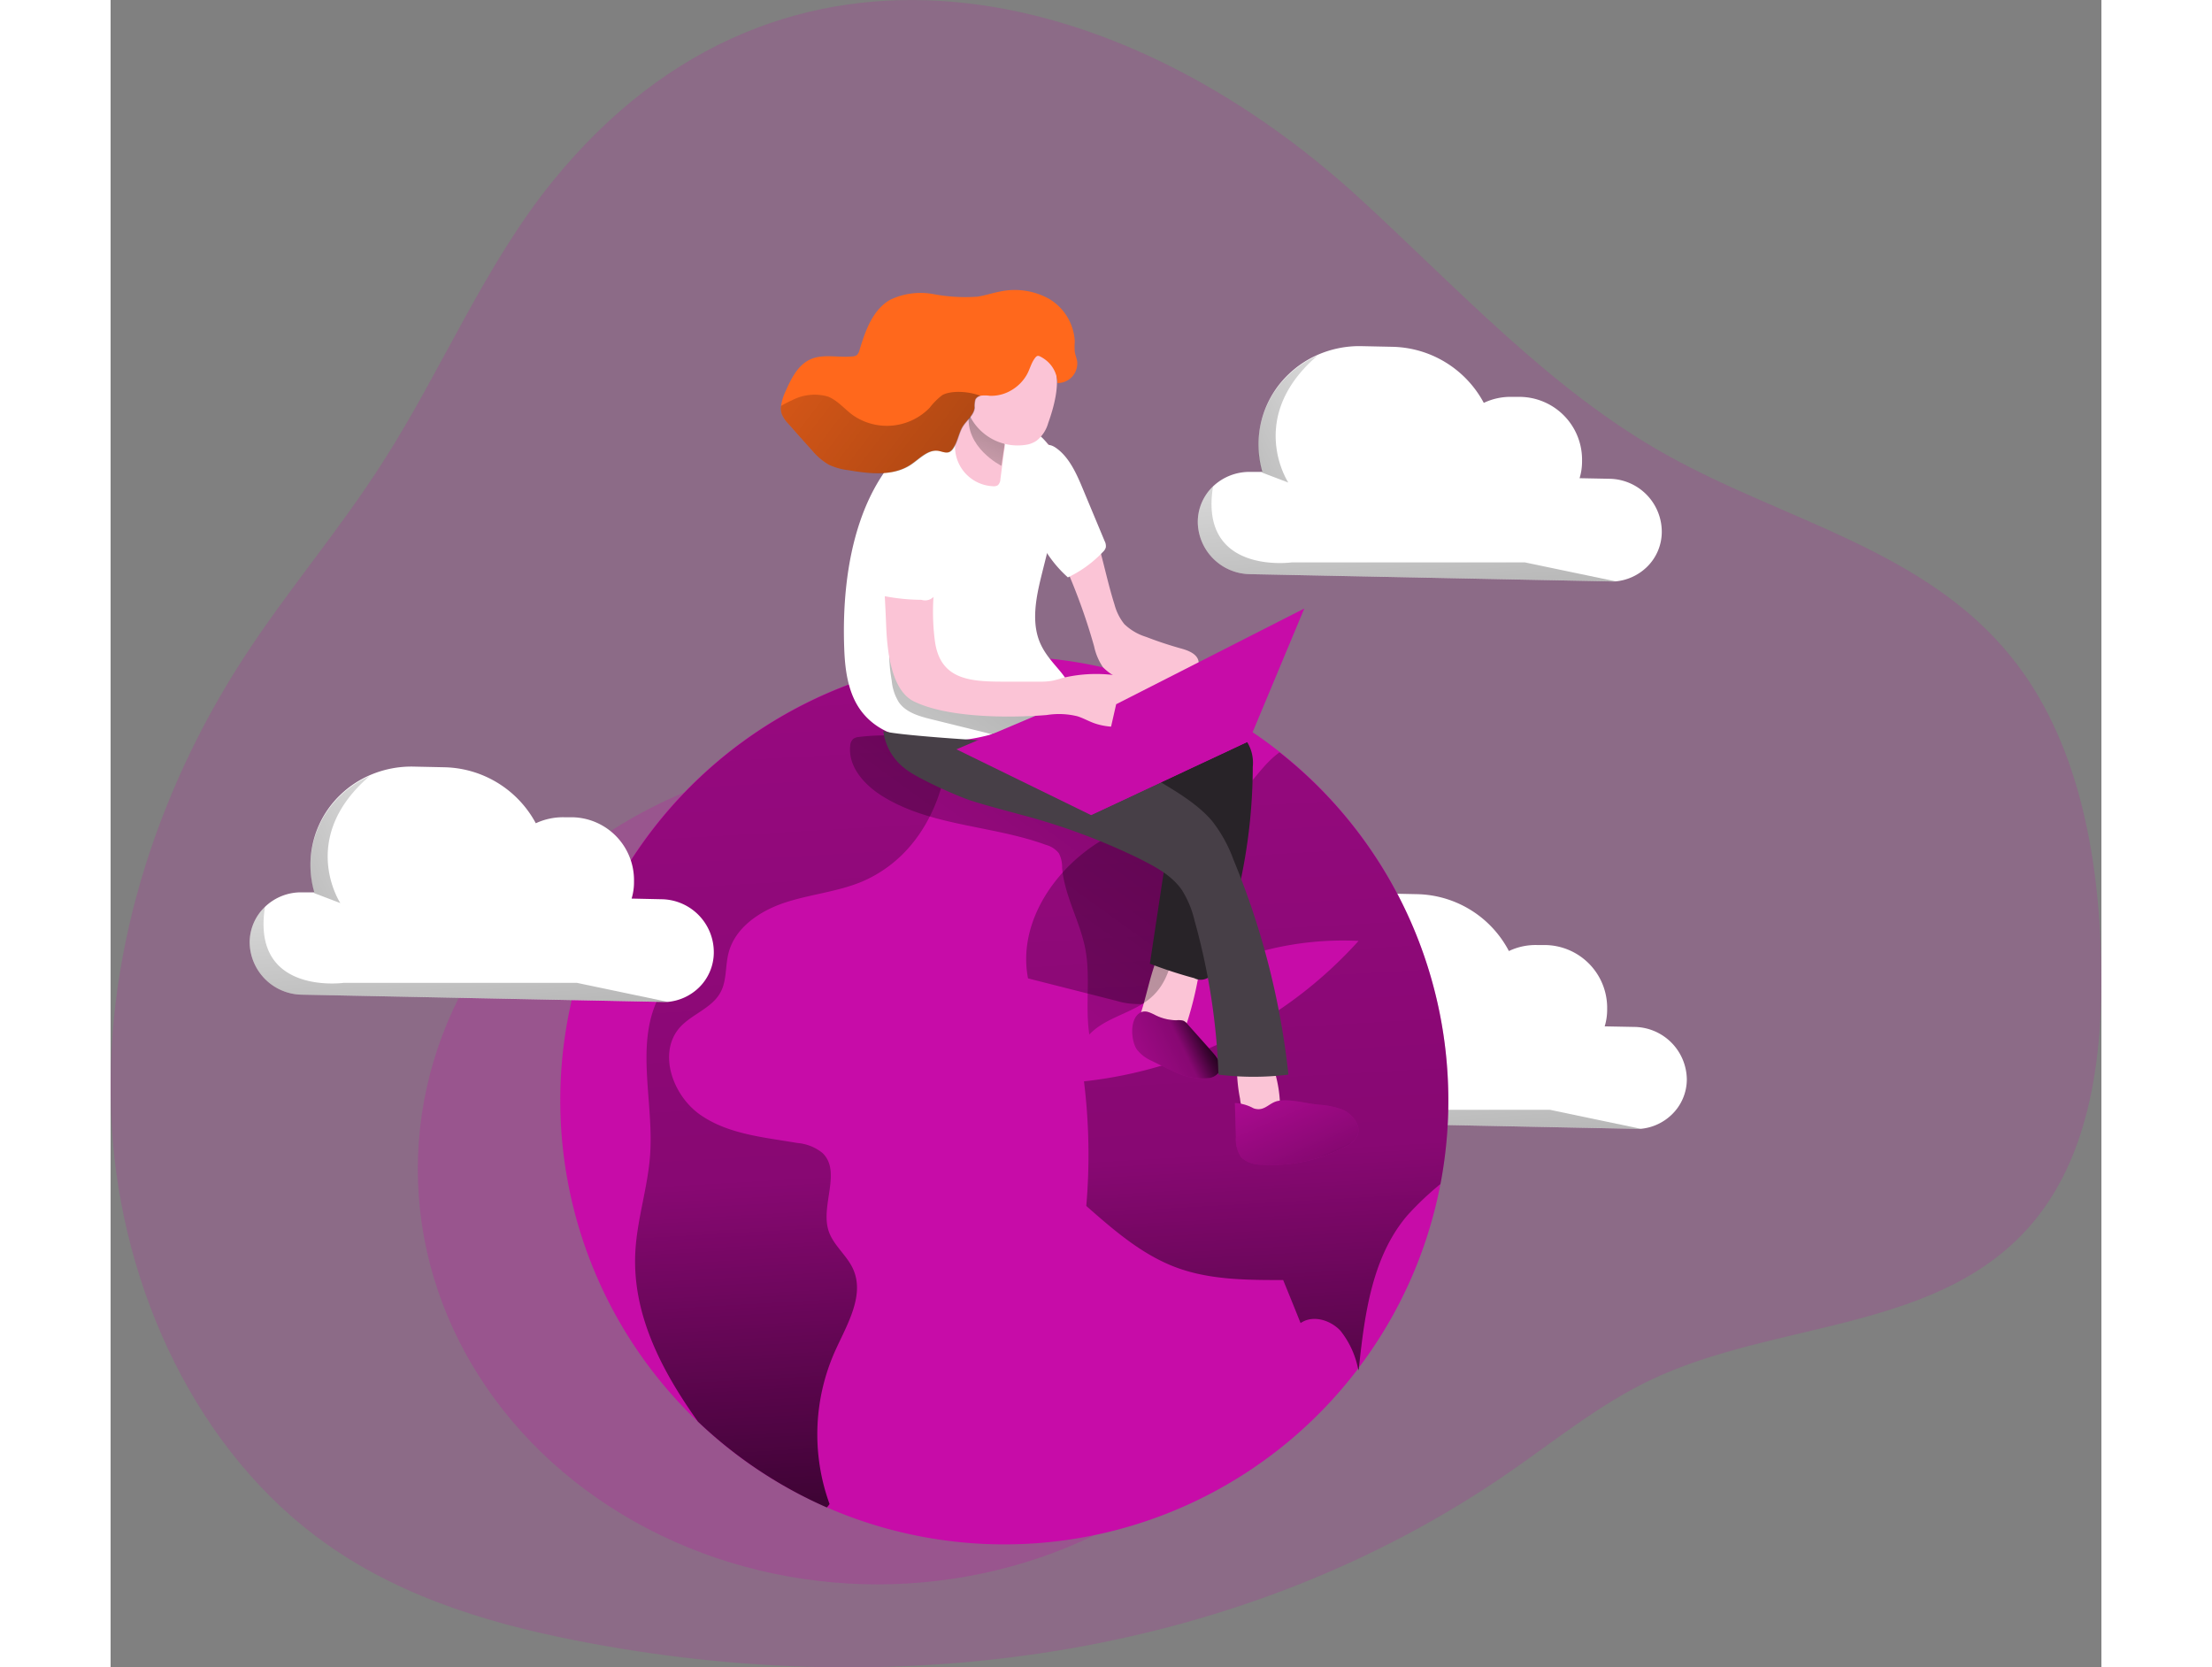 <?xml version="1.0" encoding="UTF-8"?> <svg xmlns="http://www.w3.org/2000/svg" xmlns:xlink="http://www.w3.org/1999/xlink" id="Layer_1" data-name="Layer 1" viewBox="0 0 275.15 230.42" width="406" height="306" class="illustration styles_illustrationTablet__1DWOa"><rect x="0" y="0" width="275.15" height="230.42" fill="#808080" stroke="none"/> <defs> <linearGradient id="linear-gradient" x1="206.37" y1="182.09" x2="201.84" y2="123.73" gradientUnits="userSpaceOnUse"> <stop offset="0.01"></stop> <stop offset="0.13" stop-opacity="0.69"></stop> <stop offset="0.25" stop-opacity="0.32"></stop> <stop offset="1" stop-opacity="0"></stop> </linearGradient> <linearGradient id="linear-gradient-2" x1="161.38" y1="150.67" x2="212.51" y2="126.88" xlink:href="#linear-gradient"></linearGradient> <linearGradient id="linear-gradient-3" x1="121.93" y1="260.13" x2="100.9" y2="-112.06" xlink:href="#linear-gradient"></linearGradient> <linearGradient id="linear-gradient-4" x1="183.75" y1="256.64" x2="162.71" y2="-115.56" xlink:href="#linear-gradient"></linearGradient> <linearGradient id="linear-gradient-5" x1="955.21" y1="145.56" x2="974.46" y2="155.11" gradientTransform="matrix(-1, 0, 0, 1, 1129.59, 0)" xlink:href="#linear-gradient"></linearGradient> <linearGradient id="linear-gradient-6" x1="939.55" y1="170.59" x2="950.72" y2="145.46" gradientTransform="matrix(-1, 0, 0, 1, 1129.59, 0)" xlink:href="#linear-gradient"></linearGradient> <linearGradient id="linear-gradient-7" x1="957.62" y1="86.47" x2="1028.45" y2="184.64" gradientTransform="matrix(-1, 0, 0, 1, 1129.59, 0)" xlink:href="#linear-gradient"></linearGradient> <linearGradient id="linear-gradient-8" x1="154.75" y1="76.42" x2="111.3" y2="139.71" xlink:href="#linear-gradient"></linearGradient> <linearGradient id="linear-gradient-9" x1="983.37" y1="56.47" x2="992.55" y2="76.53" gradientTransform="matrix(-1, 0, 0, 1, 1129.59, 0)" xlink:href="#linear-gradient"></linearGradient> <linearGradient id="linear-gradient-10" x1="71.9" y1="164.55" x2="67.36" y2="106.18" xlink:href="#linear-gradient"></linearGradient> <linearGradient id="linear-gradient-11" x1="26.9" y1="133.12" x2="78.04" y2="109.34" xlink:href="#linear-gradient"></linearGradient> <linearGradient id="linear-gradient-12" x1="202.92" y1="106.43" x2="198.38" y2="48.07" xlink:href="#linear-gradient"></linearGradient> <linearGradient id="linear-gradient-13" x1="157.92" y1="75.01" x2="209.05" y2="51.22" xlink:href="#linear-gradient"></linearGradient> <linearGradient id="linear-gradient-14" x1="153.88" y1="80.39" x2="94.78" y2="35.33" xlink:href="#linear-gradient"></linearGradient> </defs> <title>27</title> <path d="M82.85,28.82c-9.41,11.59-15.27,26-23.38,38.66-6,9.46-13.32,17.93-19.42,27.35-12.16,18.76-19.5,41.63-18.16,64.48s12,45.41,29.77,57.92c10.91,7.69,23.82,11.34,36.66,13.71,43.23,8,89.76,1.84,126.7-23.67,6.34-4.38,12.41-9.32,19.29-12.64,17.67-8.54,40.59-6.56,53.4-22.24,7.71-9.44,9.41-22.94,9.15-35.53-.31-15.12-3.27-31-12.48-42.34-12-14.87-31.6-18.85-47.82-28C220.75,57.65,208,43.7,194.42,31.24,161.75,1.25,114.75-10.47,82.85,28.82Z" transform="translate(-21.74 -3.78)" fill="#c70ca8" opacity="0.18" style="isolation: isolate;"></path> <path d="M239.59,152.93a6.76,6.76,0,0,1-2.13,4.94,7.09,7.09,0,0,1-4.23,1.92,5.26,5.26,0,0,1-.89,0l-49.67-1a7.31,7.31,0,0,1-7.23-7.19,6.8,6.8,0,0,1,2.11-4.95,7.27,7.27,0,0,1,5.12-2l1.69,0a13.84,13.84,0,0,1-.53-3.77,13.39,13.39,0,0,1,4.18-9.74,13.85,13.85,0,0,1,4-2.67,14.45,14.45,0,0,1,6.08-1.2l4.22.09A14.66,14.66,0,0,1,215,135.22a8.59,8.59,0,0,1,3.9-.83l1.09,0a8.68,8.68,0,0,1,8.59,8.53v.41a8,8,0,0,1-.34,2.3l4.11.08A7.34,7.34,0,0,1,239.59,152.93Z" transform="translate(-21.74 -3.78)" fill="#fff"></path> <path d="M233.23,159.79a5.26,5.26,0,0,1-.89,0l-49.67-1a7.31,7.31,0,0,1-7.23-7.19,6.8,6.8,0,0,1,2.11-4.95c-2,12.27,10.85,10.51,10.85,10.51h32.27Z" transform="translate(-21.74 -3.78)" fill="url(#linear-gradient)"></path> <path d="M188,146.13l-3.61-1.37a13.84,13.84,0,0,1-.53-3.77,13.39,13.39,0,0,1,4.18-9.74,13.85,13.85,0,0,1,4-2.67C182.05,137.14,188,146.13,188,146.13Z" transform="translate(-21.74 -3.78)" fill="url(#linear-gradient-2)"></path> <ellipse cx="106" cy="161.58" rx="63.54" ry="57.39" fill="#c70ca8" opacity="0.23" style="isolation: isolate;"></ellipse> <path d="M206.63,155.85a61.13,61.13,0,0,1-12.35,36.92h0l-.13.18a61.37,61.37,0,1,1,12.48-37.1Z" transform="translate(-21.74 -3.78)" fill="#c70ca8"></path> <path d="M125.51,125.66c-3.37,1.39-7.09,1.72-10.55,2.86s-6.93,3.44-7.82,7c-.46,1.79-.22,3.78-1.1,5.4-1.17,2.18-3.91,3-5.57,4.8-3.16,3.48-1.08,9.45,2.78,12.14s8.79,3.1,13.41,3.89a6.35,6.35,0,0,1,3.46,1.37c2.69,2.57-.29,7.22.85,10.76.64,2,2.53,3.37,3.39,5.29,1.65,3.66-.85,7.7-2.5,11.36a28.22,28.22,0,0,0-.75,21.12,4.12,4.12,0,0,1-.38.47,61.81,61.81,0,0,1-17.81-11.86c-5.07-7.11-9.08-14.86-8.66-23.38.23-4.62,1.77-9.08,2.06-13.68.48-7.47-2.22-15.58,1.44-22.1,2-3.61,5.9-7.57,3.72-11.07-3.85.56-8,.65-11.53-.69a61.4,61.4,0,0,1,46.18-34.14C139.93,106.06,136.91,120.86,125.51,125.66Z" transform="translate(-21.74 -3.78)" fill="url(#linear-gradient-3)"></path> <path d="M206.63,155.85a61.25,61.25,0,0,1-1.09,11.57,41.62,41.62,0,0,0-4.57,4.33c-4.85,5.68-5.9,13.56-6.69,21h0c0,.16,0,.32-.05.47,0-.1,0-.19-.08-.29a12.35,12.35,0,0,0-2.43-5.23c-1.38-1.49-3.83-2.23-5.51-1.06q-1.2-3-2.41-5.95c-5,0-10.16,0-14.86-1.77s-8.59-5.16-12.35-8.47a82.61,82.61,0,0,0-.32-17.22,59.76,59.76,0,0,0,37.95-19.41,43.36,43.36,0,0,0-25,6.45c-1.6,1-3.22,2.12-5.09,2.28a11,11,0,0,1-3.5-.48L148.54,139c-1.51-7.78,3.88-15.59,10.81-19.44,5.2-2.88,11.51-2.32,16.5-4.84,3.42-1.72,4.42-4.73,7.41-6.94l.06,0A61.26,61.26,0,0,1,206.63,155.85Z" transform="translate(-21.74 -3.78)" fill="url(#linear-gradient-4)"></path> <path d="M164.25,143.42c-.36,1.18-.7,2.56,0,3.55a3,3,0,0,0,1.31.93,3.59,3.59,0,0,0,3.73-.39,4.84,4.84,0,0,0,1.13-2.12,49.31,49.31,0,0,0,2-8.81,1.59,1.59,0,0,0,0-.84,1.43,1.43,0,0,0-.71-.64c-1.59-.85-4.08-1.53-5,.35C165.58,137.87,165.05,140.86,164.25,143.42Z" transform="translate(-21.74 -3.78)" fill="#fbc4d6"></path> <path d="M169.06,144.79a2.24,2.24,0,0,1,1,.09,1.76,1.76,0,0,1,.56.49l3.45,3.87c.67.75,1.37,1.78.9,2.67a2,2,0,0,1-1.48.88,8.77,8.77,0,0,1-4.84-.95c-1.06-.46-2.11-1-3.14-1.5a5.18,5.18,0,0,1-1.95-1.54c-.79-1.2-1-4.08.38-5,.71-.45,1.33-.13,2,.18A6.65,6.65,0,0,0,169.06,144.79Z" transform="translate(-21.74 -3.78)" fill="#c70ca8"></path> <path d="M183.37,156.6a1.48,1.48,0,0,1-.07.66,1.31,1.31,0,0,1-.5.49,4.28,4.28,0,0,1-2.22.75,2.58,2.58,0,0,1-2.09-.94,4.3,4.3,0,0,1-.65-1.93,22.45,22.45,0,0,1-.43-4.48.62.62,0,0,1,.59-.74c1.24-.26,3.71-.91,4.34.61A17.66,17.66,0,0,1,183.37,156.6Z" transform="translate(-21.74 -3.78)" fill="#fbc4d6"></path> <path d="M188.62,156.45a11.8,11.8,0,0,1,3.13.6,3.89,3.89,0,0,1,2.28,2.09,2.16,2.16,0,0,1,.07,1.5,3.23,3.23,0,0,1-1.7,1.61,21.68,21.68,0,0,1-11.58,2.49,4,4,0,0,1-2.81-1,4.4,4.4,0,0,1-.74-2.81l-.14-4.7a5.85,5.85,0,0,1,2.58.73c1.48.5,2.06-.7,3.28-1C184.58,155.59,187,156.29,188.62,156.45Z" transform="translate(-21.74 -3.78)" fill="#c70ca8"></path> <path d="M169.06,144.79a2.24,2.24,0,0,1,1,.09,1.76,1.76,0,0,1,.56.49l3.45,3.87c.67.75,1.37,1.78.9,2.67a2,2,0,0,1-1.48.88,8.77,8.77,0,0,1-4.84-.95c-1.06-.46-2.11-1-3.14-1.5a5.18,5.18,0,0,1-1.95-1.54c-.79-1.2-1-4.08.38-5,.71-.45,1.33-.13,2,.18A6.65,6.65,0,0,0,169.06,144.79Z" transform="translate(-21.74 -3.78)" fill="url(#linear-gradient-5)"></path> <path d="M188.62,156.45a11.8,11.8,0,0,1,3.13.6,3.89,3.89,0,0,1,2.28,2.09,2.16,2.16,0,0,1,.07,1.5,3.23,3.23,0,0,1-1.7,1.61,21.68,21.68,0,0,1-11.58,2.49,4,4,0,0,1-2.81-1,4.4,4.4,0,0,1-.74-2.81l-.14-4.7a5.85,5.85,0,0,1,2.58.73c1.48.5,2.06-.7,3.28-1C184.58,155.59,187,156.29,188.62,156.45Z" transform="translate(-21.74 -3.78)" fill="url(#linear-gradient-6)"></path> <path d="M131.65,105.53a31.7,31.7,0,0,0-6.46.1,1.64,1.64,0,0,0-.79.25,1.4,1.4,0,0,0-.44,1c-.3,2.9,2,5.42,4.48,6.95,6.71,4.16,15.17,4,22.58,6.72a3.4,3.4,0,0,1,1.79,1.17,4.21,4.21,0,0,1,.44,2c.33,3.91,2.5,7.43,3.22,11.28s-.05,7.88.54,11.76c2.43-2.59,6.57-3,9-5.56,2.28-2.36,2.73-5.88,3.07-9.14l.92-8.94a2.74,2.74,0,0,0-1.62-3.24C157.44,112.81,144.62,106.65,131.65,105.53Z" transform="translate(-21.74 -3.78)" fill="url(#linear-gradient-7)"></path> <path d="M175.89,104.63A5.69,5.69,0,0,1,178.6,106a5.48,5.48,0,0,1,1,3.76,76.27,76.27,0,0,1-5.29,27.72,1.91,1.91,0,0,1-2.79,1.49,63,63,0,0,1-6.14-2l2.72-18a2.5,2.5,0,0,0-.08-1.51,2.44,2.44,0,0,0-.82-.84,72.33,72.33,0,0,0-9.8-6c-2.73-1.38-5.86-3-6.6-5.92a3.25,3.25,0,0,1,.54-2.95,4.81,4.81,0,0,1,1.5-1c1.81-.89,4.09-2,6.17-1.82,1.67.17,2.31,1.13,3.7,1.84C166.57,102.69,171.7,103.41,175.89,104.63Z" transform="translate(-21.74 -3.78)" fill="#282328"></path> <path d="M157.31,76c1.34,3.69,2,7.6,3.18,11.33a7.29,7.29,0,0,0,1.36,2.71,7.5,7.5,0,0,0,3,1.76q2.35.91,4.78,1.59c1.08.29,2.37.79,2.49,1.89a2,2,0,0,1-.22,1.06,5,5,0,0,1-4.16,2.55,13.46,13.46,0,0,1-5-.82A7.51,7.51,0,0,1,158.9,96a8.13,8.13,0,0,1-1.23-2.9,82.51,82.51,0,0,0-6.79-16.78,19,19,0,0,1-2-4.5c-.66-2.76-.67-9.3,2.18-6.9C153.36,66.86,156.3,73.26,157.31,76Z" transform="translate(-21.74 -3.78)" fill="#fbc4d6"></path> <path d="M146.4,104.28a40.64,40.64,0,0,0,4.91-2.29c6-3.32,1.09-4.95-.91-8.94-1.43-2.83-.85-6.22-.11-9.29,1.31-5.4,3.06-11,1.8-16.39a6.3,6.3,0,0,0-1-2.44,6.89,6.89,0,0,0-1.26-1.21,13.6,13.6,0,0,0-4.3-2.51c-3-1-6.4-.27-9.25,1.16-11.2,5.62-13.59,19.81-13.14,31.16.12,3.15.61,6.48,2.64,8.89s4.9,3.33,7.84,3.69A26.71,26.71,0,0,0,146.4,104.28Z" transform="translate(-21.74 -3.78)" fill="#fff"></path> <path d="M129.7,97.86a6.73,6.73,0,0,0,1,3c1,1.41,2.84,1.93,4.53,2.34l7.61,1.88a10,10,0,0,0,2.86.43c2.08-.1,3.87-1.43,5.52-2.71a4.23,4.23,0,0,0,1.08-1.07c-4.2-.4-8.39-.82-12.57-1.43-2.46-.36-5.06-.86-6.87-2.55a8.62,8.62,0,0,1-2.08-3.29c-.3-.77-.44-2.73-1.31-2.9A22.52,22.52,0,0,0,129.7,97.86Z" transform="translate(-21.74 -3.78)" fill="url(#linear-gradient-8)"></path> <path d="M144.72,70a1.19,1.19,0,0,1-.35.84,1.08,1.08,0,0,1-.69.14,5.49,5.49,0,0,1-5.14-6.49c.18-1,.61-1.86.88-2.8.53-1.88.44-4,1.63-5.55A62.17,62.17,0,0,0,144.57,63a3.72,3.72,0,0,1,.66,3.13Z" transform="translate(-21.74 -3.78)" fill="#fbc4d6"></path> <path d="M145.31,65.16l-.45,3s-5.15-2.55-4.48-7.28S145.31,65.16,145.31,65.16Z" transform="translate(-21.74 -3.78)" fill="url(#linear-gradient-9)"></path> <path d="M151.33,62.24a4.75,4.75,0,0,1-1.6,2.44,3.6,3.6,0,0,1-1.22.53,7.39,7.39,0,0,1-7.87-3.67,10.81,10.81,0,0,1-.42-9,6.31,6.31,0,0,1,3-3.71,5.15,5.15,0,0,1,4.84.57,11.79,11.79,0,0,1,4.21,5.32C153,56.91,152.08,60.15,151.33,62.24Z" transform="translate(-21.74 -3.78)" fill="#fbc4d6"></path> <path d="M173.94,117.2a19.49,19.49,0,0,1,3,5.41,107.66,107.66,0,0,1,7.59,29.69,39.11,39.11,0,0,1-9.67,0A90.56,90.56,0,0,0,171.55,131a13.76,13.76,0,0,0-1.75-4.22c-1.43-2.07-3.78-3.27-6-4.39a88.48,88.48,0,0,0-16.21-6c-2.36-.65-4.74-1.25-7.06-2-1.95-.66-7.42-3.08-9-4.39a7.71,7.71,0,0,1-3-5.25c0,.52,15.24,1.56,16.33,1.44,3.67-.39,8-2.49,11.62-1,2.83,1.16,5.42,3.58,8,5.25C167.61,112.4,171.43,114.3,173.94,117.2Z" transform="translate(-21.74 -3.78)" fill="#473f47"></path> <polygon points="135.5 112.65 116.9 103.56 138.71 94.31 157.32 102.44 135.5 112.65" fill="#c70ca8"></polygon> <path d="M128.91,73.75c0,.35-.09.69-.13,1-.55,5.12-.05,10.14.14,15.23.12,3.15.53,9.15,3.88,10.76,6.26,3,18.34,1.86,18.34,1.86a10.64,10.64,0,0,1,4.21.17c.75.23,1.44.62,2.17.9,2.64,1,5.59.5,8.37,0a3.58,3.58,0,0,0,1.36-.45,2.47,2.47,0,0,0,.23-3.46,6.35,6.35,0,0,0-3.36-1.85,19.88,19.88,0,0,0-10.86-.42,12.12,12.12,0,0,1-1.4.38,9.43,9.43,0,0,1-1.68.12l-4.26,0c-4.9,0-9.52.06-10.26-5.67a31.12,31.12,0,0,1-.16-6.4c.29-3.85,1.3-7.67,1.09-11.52a7.64,7.64,0,0,0-.89-3.5,3.56,3.56,0,0,0-2.94-1.86,3.67,3.67,0,0,0-3,2A8,8,0,0,0,128.91,73.75Z" transform="translate(-21.74 -3.78)" fill="#fbc4d6"></path> <polygon points="164.98 84.1 138.98 97.33 135.5 112.65 157.32 102.44 164.98 84.1" fill="#c70ca8"></polygon> <path d="M152.61,56.72a4.18,4.18,0,0,0-1-2.59,4.42,4.42,0,0,0-1.1-.92c-.58-.34-.72-.37-1.1.18-.49.71-.65,1.54-1.1,2.28a5.83,5.83,0,0,1-2,2,5.42,5.42,0,0,1-3.08.81,4.35,4.35,0,0,0-1.3,0,1,1,0,0,0-.69.5,3.34,3.34,0,0,0-.11,1.15c-.09,1-1.08,1.71-1.63,2.58s-.71,2.16-1.37,3.09a1.29,1.29,0,0,1-.49.44c-.47.2-1-.06-1.49-.15-1.45-.25-2.62,1.1-3.86,1.92-2.49,1.64-5.75,1.22-8.69.73A8.65,8.65,0,0,1,121,68a8.76,8.76,0,0,1-2.33-2c-1.09-1.2-2.17-2.42-3.24-3.64a4.21,4.21,0,0,1-.93-1.37,2.46,2.46,0,0,1-.09-1.11,6.71,6.71,0,0,1,.61-2c.78-1.75,1.69-3.65,3.45-4.44s3.84-.2,5.78-.4a1.15,1.15,0,0,0,.66-.21,1.44,1.44,0,0,0,.32-.61c.81-2.69,1.82-5.61,4.24-7a9.71,9.71,0,0,1,6-.79,23.69,23.69,0,0,0,6.11.35c1-.16,2-.49,3-.69a9.79,9.79,0,0,1,6.88,1A7.26,7.26,0,0,1,155,51a8.28,8.28,0,0,0,0,1.41c.07.44.26.87.33,1.31A2.71,2.71,0,0,1,152.61,56.72Z" transform="translate(-21.74 -3.78)" fill="#ff681c"></path> <path d="M128,76.59a44.09,44.09,0,0,0-.1,8.52,1.22,1.22,0,0,0,.18.7,1.24,1.24,0,0,0,.82.4,27.87,27.87,0,0,0,4.91.47,1.65,1.65,0,0,0,2.14-1.37c.9-3.76,1.79-7.52,2.47-11.33.27-1.53.46-3.25-.46-4.49-1.33-1.8-4.92-2-6.65-.69C129.22,70.41,128.33,74.17,128,76.59Z" transform="translate(-21.74 -3.78)" fill="#fff"></path> <path d="M156.3,71.79l2.83,6.78a1.46,1.46,0,0,1,.16.86,1.36,1.36,0,0,1-.4.63,16.31,16.31,0,0,1-4.84,3.52,16.9,16.9,0,0,1-4-5.34c-.94-2.41-.73-5.09-.45-7.66.17-1.63.11-6.87,2.88-4.84C154.41,67.13,155.43,69.7,156.3,71.79Z" transform="translate(-21.74 -3.78)" fill="#fff"></path> <path d="M105.11,135.39a6.8,6.8,0,0,1-2.12,4.94,7.12,7.12,0,0,1-4.23,1.92,8.7,8.7,0,0,1-.89,0l-49.67-1a7.32,7.32,0,0,1-7.24-7.2,6.8,6.8,0,0,1,2.12-4.94,7.17,7.17,0,0,1,5.12-2l1.69,0a13.54,13.54,0,0,1-.53-3.78,13.38,13.38,0,0,1,4.18-9.74,13.68,13.68,0,0,1,4-2.66,14.42,14.42,0,0,1,6.08-1.2l4.22.09a14.69,14.69,0,0,1,12.67,7.74,8.86,8.86,0,0,1,3.9-.83l1.09,0a8.69,8.69,0,0,1,8.58,8.54v.41a7.83,7.83,0,0,1-.33,2.29l4.11.09A7.32,7.32,0,0,1,105.11,135.39Z" transform="translate(-21.74 -3.78)" fill="#fff"></path> <path d="M98.76,142.25a8.7,8.7,0,0,1-.89,0l-49.67-1a7.32,7.32,0,0,1-7.24-7.2,6.8,6.8,0,0,1,2.12-4.94c-1.95,12.26,10.85,10.51,10.85,10.51H86.2Z" transform="translate(-21.74 -3.78)" fill="url(#linear-gradient-10)"></path> <path d="M53.49,128.59l-3.6-1.37a13.54,13.54,0,0,1-.53-3.78,13.38,13.38,0,0,1,4.18-9.74,13.68,13.68,0,0,1,4-2.66C47.57,119.6,53.49,128.59,53.49,128.59Z" transform="translate(-21.74 -3.78)" fill="url(#linear-gradient-11)"></path> <path d="M236.13,77.27A6.78,6.78,0,0,1,234,82.21a7.15,7.15,0,0,1-4.24,1.92,5.21,5.21,0,0,1-.89,0l-49.66-1A7.31,7.31,0,0,1,172,76a6.8,6.8,0,0,1,2.11-5,7.3,7.3,0,0,1,5.13-2l1.68,0a13.84,13.84,0,0,1-.53-3.77,13.39,13.39,0,0,1,4.18-9.74,13.76,13.76,0,0,1,4-2.67,14.39,14.39,0,0,1,6.08-1.2l4.22.09a14.66,14.66,0,0,1,12.66,7.75,8.62,8.62,0,0,1,3.9-.83l1.09,0a8.68,8.68,0,0,1,8.59,8.53v.41a8,8,0,0,1-.34,2.3l4.11.08A7.34,7.34,0,0,1,236.13,77.27Z" transform="translate(-21.74 -3.78)" fill="#fff"></path> <path d="M229.77,84.13a5.21,5.21,0,0,1-.89,0l-49.66-1A7.31,7.31,0,0,1,172,76a6.8,6.8,0,0,1,2.11-5c-2,12.27,10.85,10.51,10.85,10.51h32.27Z" transform="translate(-21.74 -3.78)" fill="url(#linear-gradient-12)"></path> <path d="M184.51,70.47,180.9,69.1a13.84,13.84,0,0,1-.53-3.77,13.39,13.39,0,0,1,4.18-9.74,13.76,13.76,0,0,1,4-2.67C178.59,61.48,184.51,70.47,184.51,70.47Z" transform="translate(-21.74 -3.78)" fill="url(#linear-gradient-13)"></path> <path d="M142,58.5a1,1,0,0,0-.69.5,3.34,3.34,0,0,0-.11,1.15c-.09,1-1.08,1.71-1.63,2.58s-.71,2.16-1.37,3.09a1.29,1.29,0,0,1-.49.44c-.47.2-1-.06-1.49-.15-1.45-.25-2.62,1.1-3.86,1.92-2.49,1.64-5.75,1.22-8.69.73A8.65,8.65,0,0,1,121,68a8.76,8.76,0,0,1-2.33-2c-1.09-1.2-2.17-2.42-3.24-3.64a4.21,4.21,0,0,1-.93-1.37,2.46,2.46,0,0,1-.09-1.11,12.41,12.41,0,0,1,1.45-.75,6.73,6.73,0,0,1,5-.55c1.34.52,2.29,1.71,3.44,2.56a8.25,8.25,0,0,0,10.64-1,9.17,9.17,0,0,1,1.76-1.76C137.89,57.73,140.31,57.83,142,58.5Z" transform="translate(-21.74 -3.78)" fill="url(#linear-gradient-14)"></path> </svg> 